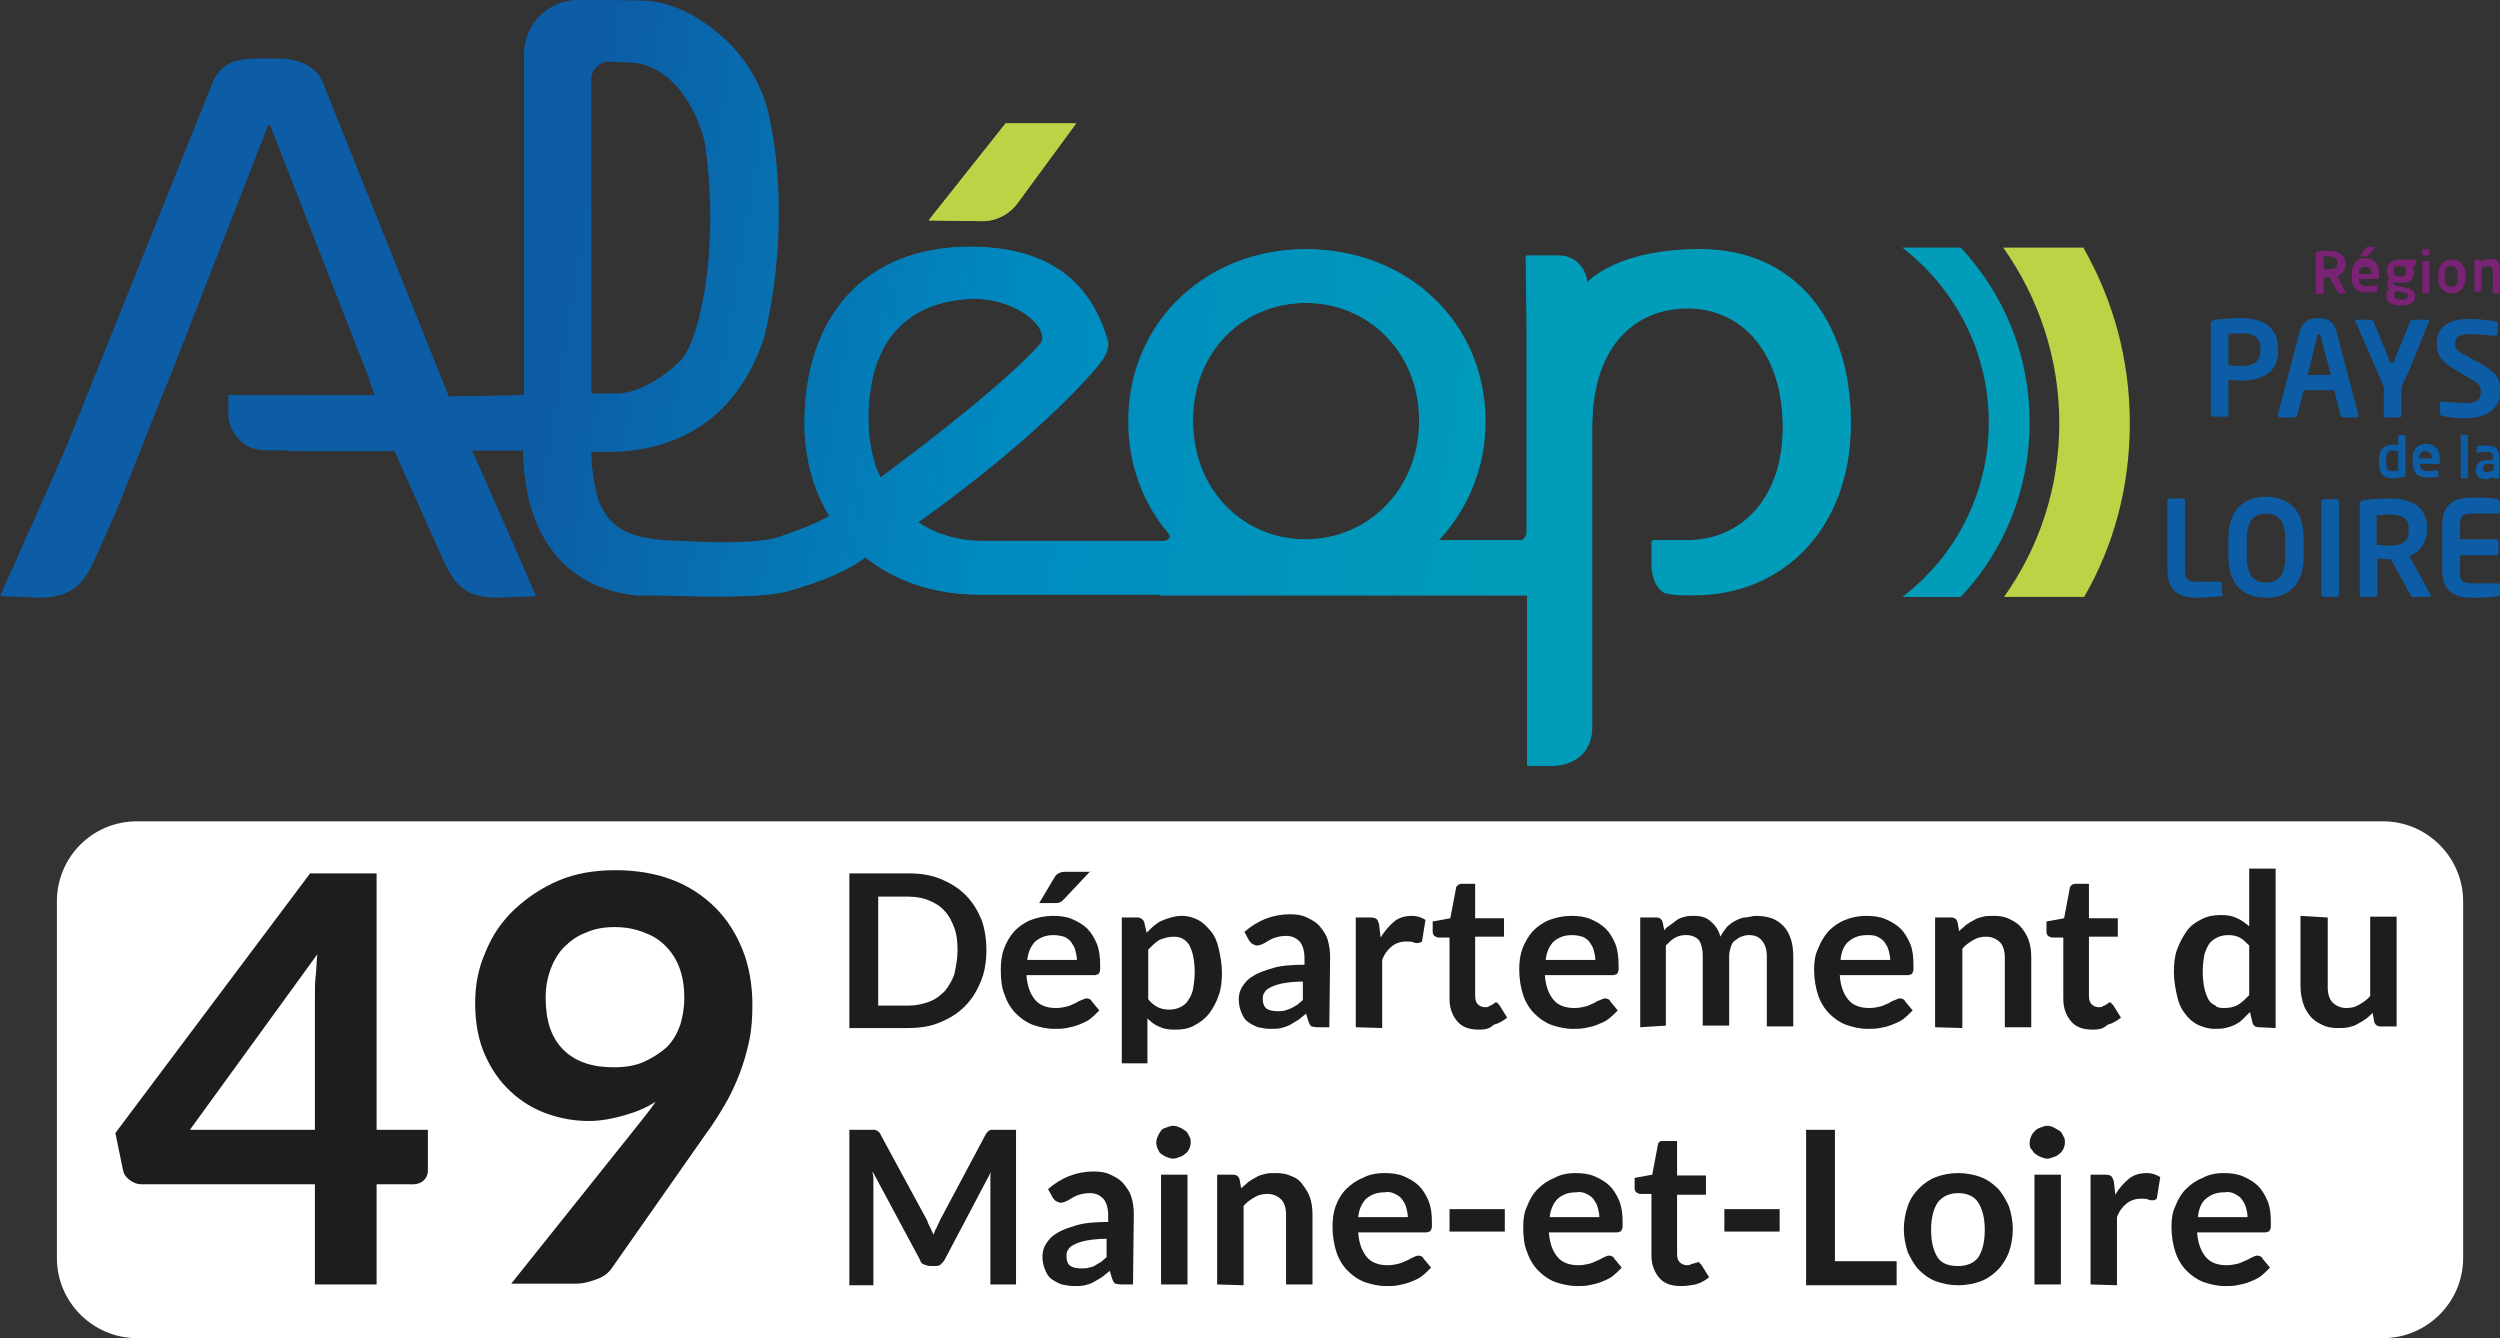 <?xml version="1.0" encoding="utf-8"?>
<!-- Generator: Adobe Illustrator 26.2.1, SVG Export Plug-In . SVG Version: 6.00 Build 0)  -->
<svg version="1.1" id="Calque_1" xmlns="http://www.w3.org/2000/svg" xmlns:xlink="http://www.w3.org/1999/xlink" x="0px" y="0px"
	 viewBox="0 0 312 167" style="enable-background:new 0 0 312 167;" xml:space="preserve">
<rect x="0" y="0" width="312" height="167" fill="#333333" stroke="none"/>
<style type="text/css">
	.st0{fill:#FFFFFF;}
	.st1{fill:#1D1D1B;}
	.st2{fill:#009CB9;}
	.st3{fill:#BDD245;}
	.st4{fill:#7A2273;}
	.st5{fill:#0C5DA6;}
	.st6{fill:url(#SVGID_1_);}
	.st7{fill:url(#SVGID_00000056389688971178529190000012313086100475605951_);}
</style>
<g id="a">
</g>
<g id="b">
	<g id="c">
		<path class="st0" d="M17.1,102.5h280.3c5.5,0,10,4.5,10,10V157c0,5.5-4.5,10-10,10H17.1c-5.5,0-10-4.5-10-10v-44.5
			C7.1,107,11.5,102.5,17.1,102.5z"/>
	</g>
	<g id="d">
		<g id="e">
			<g>
				<path class="st1" d="M123.1,118.6c0,1.4-0.2,2.7-0.7,3.9c-0.5,1.2-1.1,2.2-2,3.1c-0.9,0.9-1.9,1.5-3.1,2c-1.2,0.5-2.5,0.7-4,0.7
					H106v-19.3h7.4c1.5,0,2.8,0.2,4,0.7c1.2,0.5,2.2,1.1,3.1,2s1.5,1.9,2,3.1C122.9,115.9,123.1,117.2,123.1,118.6L123.1,118.6z
					 M119.5,118.6c0-1.1-0.1-2-0.4-2.8s-0.7-1.6-1.2-2.1c-0.5-0.6-1.2-1-1.9-1.3s-1.6-0.5-2.6-0.5h-3.8v13.6h3.8
					c0.9,0,1.8-0.2,2.6-0.5c0.8-0.3,1.4-0.8,1.9-1.3c0.5-0.6,0.9-1.3,1.2-2.1C119.3,120.6,119.5,119.7,119.5,118.6L119.5,118.6z"/>
				<path class="st1" d="M131.4,114.3c0.9,0,1.7,0.1,2.4,0.4c0.7,0.3,1.4,0.7,1.9,1.2s0.9,1.2,1.2,1.9c0.3,0.8,0.4,1.7,0.4,2.6
					c0,0.2,0,0.5,0,0.6c0,0.2-0.1,0.3-0.1,0.4c-0.1,0.1-0.1,0.2-0.2,0.2c-0.1,0-0.2,0.1-0.4,0.1h-8.5c0.1,1.4,0.5,2.4,1.1,3.1
					s1.5,1,2.6,1c0.5,0,1-0.1,1.4-0.2c0.4-0.1,0.7-0.3,1-0.4c0.3-0.2,0.5-0.3,0.8-0.4s0.4-0.2,0.6-0.2c0.1,0,0.2,0,0.4,0.1
					s0.2,0.1,0.2,0.2l1,1.2c-0.4,0.4-0.8,0.8-1.2,1.1s-0.9,0.5-1.4,0.7c-0.5,0.2-1,0.3-1.5,0.4c-0.5,0.1-1,0.1-1.5,0.1
					c-1,0-1.8-0.2-2.7-0.5c-0.8-0.3-1.5-0.8-2.1-1.4s-1.1-1.4-1.4-2.3c-0.4-0.9-0.5-2-0.5-3.2c0-0.9,0.1-1.8,0.4-2.6
					s0.7-1.5,1.3-2.2c0.6-0.6,1.3-1.1,2.1-1.4C129.5,114.5,130.4,114.3,131.4,114.3L131.4,114.3z M131.5,116.7c-1,0-1.7,0.3-2.3,0.8
					c-0.5,0.5-0.9,1.3-1,2.3h6.2c0-0.4-0.1-0.8-0.2-1.2c-0.1-0.4-0.3-0.7-0.5-1c-0.2-0.3-0.5-0.5-0.9-0.7
					C132.4,116.8,132,116.7,131.5,116.7L131.5,116.7z M136.1,108.7l-3.3,3.5c-0.2,0.2-0.3,0.3-0.5,0.4s-0.4,0.1-0.6,0.1h-2l1.9-3.2
					c0.1-0.2,0.3-0.4,0.5-0.5c0.2-0.1,0.4-0.2,0.8-0.2H136.1z"/>
				<path class="st1" d="M140,132.7v-18.2h2c0.2,0,0.4,0.1,0.5,0.2c0.2,0.1,0.2,0.2,0.3,0.4l0.3,1.3c0.6-0.6,1.2-1.2,1.9-1.5
					s1.6-0.6,2.5-0.6c0.8,0,1.4,0.2,2,0.5s1.1,0.8,1.6,1.4c0.5,0.6,0.8,1.3,1,2.2s0.4,1.9,0.4,3c0,1-0.1,2-0.4,2.8
					c-0.3,0.9-0.7,1.6-1.2,2.3c-0.5,0.6-1.1,1.1-1.9,1.5c-0.7,0.4-1.5,0.5-2.4,0.5c-0.8,0-1.4-0.1-2-0.4c-0.5-0.2-1-0.6-1.4-1v5.6
					L140,132.7L140,132.7z M146.5,116.9c-0.7,0-1.3,0.2-1.8,0.4c-0.5,0.3-0.9,0.7-1.4,1.2v6.2c0.4,0.5,0.8,0.8,1.2,1
					s0.9,0.3,1.4,0.3s1-0.1,1.4-0.3s0.8-0.5,1-0.9c0.3-0.4,0.5-0.9,0.6-1.4c0.1-0.6,0.2-1.3,0.2-2.1s-0.1-1.5-0.2-2s-0.3-1-0.5-1.4
					c-0.2-0.3-0.5-0.6-0.9-0.8C147.3,117,146.9,116.9,146.5,116.9L146.5,116.9z"/>
				<path class="st1" d="M165.9,128.2h-1.5c-0.3,0-0.6-0.1-0.7-0.1s-0.3-0.3-0.4-0.6l-0.3-1c-0.4,0.3-0.7,0.6-1,0.8
					c-0.3,0.2-0.7,0.4-1,0.6c-0.4,0.2-0.7,0.3-1.1,0.4c-0.4,0.1-0.9,0.1-1.3,0.1c-0.6,0-1.1-0.1-1.6-0.2c-0.5-0.2-0.9-0.4-1.3-0.7
					s-0.6-0.7-0.8-1.2c-0.2-0.5-0.3-1-0.3-1.6c0-0.5,0.1-1,0.4-1.5c0.3-0.5,0.7-1,1.4-1.4c0.6-0.4,1.5-0.7,2.5-1s2.4-0.4,3.9-0.4
					v-0.8c0-0.9-0.2-1.6-0.6-2.1c-0.4-0.4-0.9-0.7-1.7-0.7c-0.5,0-1,0.1-1.3,0.2c-0.4,0.1-0.7,0.3-0.9,0.4c-0.3,0.2-0.5,0.3-0.7,0.4
					c-0.2,0.1-0.5,0.2-0.7,0.2c-0.2,0-0.4-0.1-0.6-0.2c-0.2-0.1-0.3-0.3-0.4-0.4l-0.6-1.1c1.6-1.4,3.5-2.2,5.7-2.2
					c0.8,0,1.5,0.1,2.1,0.4c0.6,0.3,1.2,0.6,1.6,1.1s0.8,1,1,1.7c0.2,0.7,0.3,1.4,0.3,2.1L165.9,128.2L165.9,128.2z M159.5,126.2
					c0.3,0,0.6,0,0.9-0.1c0.3-0.1,0.6-0.2,0.8-0.3c0.2-0.1,0.5-0.3,0.7-0.4c0.2-0.2,0.5-0.4,0.7-0.6v-2.3c-1,0-1.8,0.1-2.4,0.2
					c-0.6,0.1-1.2,0.3-1.6,0.5c-0.4,0.2-0.7,0.4-0.8,0.7c-0.2,0.2-0.2,0.5-0.2,0.8c0,0.6,0.2,1,0.5,1.2S158.9,126.2,159.5,126.2
					L159.5,126.2z"/>
				<path class="st1" d="M169.2,128.2v-13.7h1.9c0.3,0,0.6,0.1,0.7,0.2c0.1,0.1,0.2,0.3,0.3,0.6l0.2,1.7c0.5-0.8,1.1-1.5,1.7-2
					s1.4-0.7,2.2-0.7c0.7,0,1.2,0.2,1.7,0.5l-0.4,2.5c0,0.2-0.1,0.3-0.2,0.3s-0.2,0.1-0.4,0.1c-0.1,0-0.3,0-0.5-0.1
					c-0.2-0.1-0.5-0.1-0.9-0.1c-0.7,0-1.3,0.2-1.8,0.6c-0.5,0.4-0.9,0.9-1.2,1.7v8.5L169.2,128.2L169.2,128.2z"/>
				<path class="st1" d="M184.6,128.5c-1.2,0-2.1-0.3-2.7-1c-0.6-0.7-1-1.6-1-2.8V117h-1.4c-0.2,0-0.3-0.1-0.5-0.2
					c-0.1-0.1-0.2-0.3-0.2-0.5V115l2.2-0.4l0.7-3.7c0-0.2,0.1-0.3,0.2-0.4c0.1-0.1,0.3-0.2,0.5-0.2h1.7v4.3h3.6v2.3h-3.6v7.4
					c0,0.4,0.1,0.8,0.3,1c0.2,0.2,0.5,0.4,0.9,0.4c0.2,0,0.4,0,0.5-0.1c0.1-0.1,0.3-0.1,0.4-0.2s0.2-0.1,0.3-0.2
					c0.1-0.1,0.2-0.1,0.2-0.1c0.1,0,0.2,0,0.2,0.1c0.1,0.1,0.1,0.1,0.2,0.2l1,1.6c-0.5,0.4-1,0.7-1.7,0.9
					C185.9,128.4,185.3,128.5,184.6,128.5L184.6,128.5z"/>
				<path class="st1" d="M196.1,114.3c0.9,0,1.7,0.1,2.4,0.4c0.7,0.3,1.4,0.7,1.9,1.2s0.9,1.2,1.2,1.9c0.3,0.8,0.4,1.7,0.4,2.6
					c0,0.2,0,0.5,0,0.6c0,0.2-0.1,0.3-0.1,0.4c-0.1,0.1-0.1,0.2-0.2,0.2c-0.1,0-0.2,0.1-0.4,0.1h-8.5c0.1,1.4,0.5,2.4,1.1,3.1
					s1.5,1,2.6,1c0.5,0,1-0.1,1.4-0.2c0.4-0.1,0.7-0.3,1-0.4c0.3-0.2,0.5-0.3,0.8-0.4s0.4-0.2,0.6-0.2c0.1,0,0.2,0,0.4,0.1
					s0.2,0.1,0.2,0.2l1,1.2c-0.4,0.4-0.8,0.8-1.2,1.1s-0.9,0.5-1.4,0.7c-0.5,0.2-1,0.3-1.5,0.4c-0.5,0.1-1,0.1-1.5,0.1
					c-1,0-1.8-0.2-2.7-0.5c-0.8-0.3-1.5-0.8-2.1-1.4c-0.6-0.6-1.1-1.4-1.4-2.3s-0.5-2-0.5-3.2c0-0.9,0.1-1.8,0.4-2.6
					c0.3-0.8,0.7-1.5,1.3-2.2c0.6-0.6,1.3-1.1,2.1-1.4C194.2,114.5,195.1,114.3,196.1,114.3L196.1,114.3z M196.2,116.7
					c-1,0-1.7,0.3-2.3,0.8c-0.5,0.5-0.9,1.3-1,2.3h6.2c0-0.4-0.1-0.8-0.2-1.2c-0.1-0.4-0.3-0.7-0.5-1c-0.2-0.3-0.5-0.5-0.9-0.7
					C197.1,116.8,196.7,116.7,196.2,116.7L196.2,116.7z"/>
				<path class="st1" d="M204.7,128.2v-13.7h2c0.4,0,0.7,0.2,0.8,0.6l0.2,1c0.2-0.3,0.5-0.5,0.8-0.7c0.3-0.2,0.5-0.4,0.8-0.6
					c0.3-0.2,0.6-0.3,1-0.4s0.7-0.1,1.1-0.1c0.9,0,1.6,0.2,2.1,0.7c0.6,0.5,1,1.1,1.2,1.9c0.2-0.4,0.5-0.8,0.8-1.2
					c0.3-0.3,0.7-0.6,1.1-0.8c0.4-0.2,0.8-0.4,1.2-0.4s0.9-0.2,1.3-0.2c0.8,0,1.4,0.1,2,0.3c0.6,0.2,1.1,0.6,1.5,1
					c0.4,0.4,0.7,1,0.9,1.6s0.3,1.4,0.3,2.2v8.7h-3.3v-8.7c0-0.9-0.2-1.5-0.6-2s-0.9-0.7-1.7-0.7c-0.3,0-0.6,0.1-0.9,0.2
					s-0.5,0.3-0.8,0.5s-0.4,0.5-0.5,0.8s-0.2,0.7-0.2,1.1v8.7h-3.3v-8.7c0-0.9-0.2-1.6-0.5-2c-0.4-0.4-0.9-0.6-1.6-0.6
					c-0.5,0-0.9,0.1-1.3,0.3c-0.4,0.2-0.8,0.6-1.2,1v10L204.7,128.2L204.7,128.2z"/>
				<path class="st1" d="M232.9,114.3c0.9,0,1.7,0.1,2.4,0.4c0.7,0.3,1.4,0.7,1.9,1.2s0.9,1.2,1.2,1.9s0.4,1.7,0.4,2.6
					c0,0.2,0,0.5,0,0.6c0,0.2-0.1,0.3-0.1,0.4c-0.1,0.1-0.1,0.2-0.2,0.2c-0.1,0-0.2,0.1-0.4,0.1h-8.5c0.1,1.4,0.5,2.4,1.1,3.1
					s1.5,1,2.6,1c0.5,0,1-0.1,1.4-0.2c0.4-0.1,0.7-0.3,1-0.4c0.3-0.2,0.5-0.3,0.8-0.4s0.4-0.2,0.6-0.2c0.1,0,0.2,0,0.4,0.1
					s0.2,0.1,0.2,0.2l1,1.2c-0.4,0.4-0.8,0.8-1.2,1.1s-0.9,0.5-1.4,0.7c-0.5,0.2-1,0.3-1.5,0.4c-0.5,0.1-1,0.1-1.5,0.1
					c-1,0-1.8-0.2-2.7-0.5c-0.8-0.3-1.5-0.8-2.1-1.4c-0.6-0.6-1.1-1.4-1.4-2.3s-0.5-2-0.5-3.2c0-0.9,0.1-1.8,0.5-2.6
					c0.3-0.8,0.7-1.5,1.3-2.2c0.6-0.6,1.3-1.1,2.1-1.4C231,114.5,231.9,114.3,232.9,114.3L232.9,114.3z M233,116.7
					c-1,0-1.7,0.3-2.3,0.8s-0.9,1.3-1,2.3h6.2c0-0.4-0.1-0.8-0.2-1.2c-0.1-0.4-0.3-0.7-0.5-1s-0.5-0.5-0.9-0.7
					S233.5,116.7,233,116.7L233,116.7z"/>
				<path class="st1" d="M241.5,128.2v-13.7h2c0.4,0,0.7,0.2,0.8,0.6l0.2,1.1c0.3-0.3,0.6-0.5,0.9-0.8c0.3-0.2,0.6-0.4,1-0.6
					c0.3-0.2,0.7-0.3,1.1-0.4s0.8-0.1,1.3-0.1c0.8,0,1.4,0.1,2,0.4s1.1,0.6,1.5,1.1s0.7,1,0.9,1.6c0.2,0.6,0.3,1.3,0.3,2.1v8.7h-3.3
					v-8.7c0-0.8-0.2-1.5-0.6-1.9s-1-0.7-1.7-0.7c-0.6,0-1.1,0.1-1.6,0.4s-1,0.6-1.4,1.1v9.9L241.5,128.2L241.5,128.2z"/>
				<path class="st1" d="M261.2,128.5c-1.2,0-2.1-0.3-2.7-1c-0.6-0.7-1-1.6-1-2.8V117h-1.4c-0.2,0-0.3-0.1-0.5-0.2
					c-0.1-0.1-0.2-0.3-0.2-0.5V115l2.2-0.4l0.7-3.7c0-0.2,0.1-0.3,0.2-0.4c0.1-0.1,0.3-0.2,0.5-0.2h1.7v4.3h3.6v2.3h-3.6v7.4
					c0,0.4,0.1,0.8,0.3,1s0.5,0.4,0.9,0.4c0.2,0,0.4,0,0.5-0.1c0.1-0.1,0.3-0.1,0.4-0.2c0.1-0.1,0.2-0.1,0.3-0.2s0.2-0.1,0.2-0.1
					c0.1,0,0.2,0,0.2,0.1s0.1,0.1,0.2,0.2l1,1.6c-0.5,0.4-1,0.7-1.7,0.9C262.5,128.4,261.9,128.5,261.2,128.5L261.2,128.5z"/>
				<path class="st1" d="M281.9,128.2c-0.4,0-0.7-0.2-0.8-0.6l-0.3-1.3c-0.3,0.3-0.6,0.6-0.9,0.9c-0.3,0.3-0.6,0.5-1,0.7
					s-0.8,0.3-1.2,0.4s-0.9,0.1-1.3,0.1c-0.8,0-1.4-0.2-2.1-0.5c-0.6-0.3-1.2-0.8-1.6-1.4c-0.5-0.6-0.8-1.3-1-2.2s-0.4-1.9-0.4-3
					c0-1,0.1-2,0.4-2.8s0.7-1.6,1.2-2.3s1.1-1.1,1.9-1.5s1.5-0.5,2.4-0.5c0.8,0,1.4,0.1,2,0.4c0.5,0.2,1,0.6,1.5,1v-7.2h3.3v19.9
					L281.9,128.2L281.9,128.2z M277.5,125.8c0.7,0,1.3-0.1,1.8-0.4s0.9-0.7,1.4-1.2V118c-0.4-0.4-0.8-0.8-1.2-1s-0.9-0.3-1.4-0.3
					s-1,0.1-1.4,0.3c-0.4,0.2-0.8,0.5-1,0.8s-0.5,0.9-0.6,1.4s-0.2,1.3-0.2,2.1s0.1,1.5,0.2,2s0.3,1,0.5,1.4s0.5,0.6,0.9,0.8
					C276.6,125.7,277,125.8,277.5,125.8L277.5,125.8z"/>
				<path class="st1" d="M290.5,114.5v8.7c0,0.8,0.2,1.5,0.6,1.9s1,0.7,1.7,0.7c0.6,0,1.1-0.1,1.6-0.4s1-0.6,1.4-1.1v-9.9h3.3v13.7
					h-2c-0.4,0-0.7-0.2-0.8-0.6l-0.2-1.1c-0.3,0.3-0.6,0.6-0.9,0.8c-0.3,0.2-0.6,0.4-1,0.6c-0.3,0.2-0.7,0.3-1.1,0.4
					c-0.4,0.1-0.8,0.1-1.3,0.1c-0.8,0-1.4-0.1-2-0.4s-1.1-0.6-1.5-1.1c-0.4-0.5-0.7-1-0.9-1.7s-0.3-1.3-0.3-2.1v-8.7L290.5,114.5
					L290.5,114.5z"/>
				<path class="st1" d="M116.1,153.2c0.1,0.3,0.3,0.6,0.4,0.9c0.1-0.3,0.2-0.6,0.4-0.9c0.1-0.3,0.3-0.6,0.4-0.9l5.7-10.7
					c0.1-0.1,0.1-0.2,0.2-0.3c0.1-0.1,0.2-0.1,0.2-0.2c0.1,0,0.2-0.1,0.3-0.1s0.2,0,0.4,0h2.7v19.3h-3.2v-12.5c0-0.2,0-0.5,0-0.8
					c0-0.3,0-0.6,0.1-0.8l-5.8,11c-0.1,0.2-0.3,0.4-0.5,0.6s-0.5,0.2-0.8,0.2h-0.5c-0.3,0-0.5-0.1-0.8-0.2s-0.4-0.3-0.5-0.6l-5.9-11
					c0,0.3,0.1,0.6,0.1,0.9c0,0.3,0,0.5,0,0.8v12.5H106V141h2.7c0.2,0,0.3,0,0.4,0s0.2,0,0.3,0.1c0.1,0,0.2,0.1,0.3,0.2
					s0.2,0.2,0.2,0.3l5.8,10.7C115.8,152.6,115.9,152.9,116.1,153.2L116.1,153.2z"/>
				<path class="st1" d="M141.4,160.3h-1.5c-0.3,0-0.6-0.1-0.7-0.1s-0.3-0.3-0.4-0.6l-0.3-1c-0.4,0.3-0.7,0.6-1,0.8
					c-0.3,0.2-0.7,0.4-1,0.6c-0.4,0.2-0.7,0.3-1.1,0.4s-0.9,0.1-1.3,0.1c-0.6,0-1.1-0.1-1.6-0.2c-0.5-0.2-0.9-0.4-1.3-0.7
					s-0.6-0.7-0.8-1.2c-0.2-0.5-0.3-1-0.3-1.6c0-0.5,0.1-1,0.4-1.5c0.3-0.5,0.7-1,1.4-1.4c0.6-0.4,1.5-0.7,2.5-1s2.4-0.4,3.9-0.4
					v-0.8c0-0.9-0.2-1.6-0.6-2.1c-0.4-0.4-0.9-0.7-1.7-0.7c-0.5,0-1,0.1-1.3,0.2c-0.4,0.1-0.7,0.3-0.9,0.4c-0.3,0.2-0.5,0.3-0.7,0.4
					s-0.5,0.2-0.7,0.2c-0.2,0-0.4-0.1-0.6-0.2c-0.2-0.1-0.3-0.3-0.4-0.4l-0.6-1.1c1.6-1.4,3.5-2.2,5.7-2.2c0.8,0,1.5,0.1,2.1,0.4
					c0.6,0.3,1.2,0.6,1.6,1.1s0.8,1,1,1.7c0.2,0.6,0.3,1.4,0.3,2.1L141.4,160.3L141.4,160.3z M135,158.3c0.3,0,0.6,0,0.9-0.1
					c0.3-0.1,0.6-0.1,0.8-0.3c0.2-0.1,0.5-0.3,0.7-0.4c0.2-0.2,0.5-0.4,0.7-0.6v-2.3c-1,0-1.8,0.1-2.4,0.2c-0.6,0.1-1.2,0.3-1.6,0.5
					c-0.4,0.2-0.7,0.4-0.8,0.7c-0.2,0.2-0.2,0.5-0.2,0.8c0,0.6,0.2,1,0.5,1.2S134.4,158.3,135,158.3L135,158.3z"/>
				<path class="st1" d="M148.6,142.6c0,0.3-0.1,0.6-0.2,0.8c-0.1,0.2-0.3,0.5-0.5,0.6c-0.2,0.2-0.4,0.3-0.7,0.4s-0.5,0.2-0.8,0.2
					c-0.3,0-0.5-0.1-0.8-0.2c-0.3-0.1-0.5-0.3-0.7-0.4s-0.3-0.4-0.4-0.6c-0.1-0.2-0.2-0.5-0.2-0.8s0.1-0.6,0.2-0.8
					c0.1-0.3,0.3-0.5,0.4-0.7s0.4-0.3,0.7-0.4s0.5-0.2,0.8-0.2c0.3,0,0.6,0.1,0.8,0.2c0.3,0.1,0.5,0.3,0.7,0.4s0.4,0.4,0.5,0.7
					C148.6,142,148.6,142.3,148.6,142.6z M148.2,146.6v13.7h-3.3v-13.7H148.2z"/>
				<path class="st1" d="M151.9,160.3v-13.7h2c0.4,0,0.7,0.2,0.8,0.6l0.2,1.1c0.3-0.3,0.6-0.5,0.9-0.8c0.3-0.2,0.6-0.4,1-0.6
					c0.3-0.2,0.7-0.3,1.1-0.4c0.4-0.1,0.8-0.1,1.3-0.1c0.8,0,1.4,0.1,2,0.4c0.6,0.2,1.1,0.6,1.4,1.1c0.4,0.5,0.7,1,0.9,1.6
					c0.2,0.6,0.3,1.3,0.3,2.1v8.7h-3.3v-8.7c0-0.8-0.2-1.5-0.6-1.9c-0.4-0.4-1-0.7-1.7-0.7c-0.6,0-1.1,0.1-1.6,0.4s-1,0.6-1.4,1.1
					v9.9L151.9,160.3L151.9,160.3z"/>
				<path class="st1" d="M172.8,146.4c0.9,0,1.7,0.1,2.4,0.4c0.7,0.3,1.4,0.7,1.9,1.2c0.5,0.5,0.9,1.2,1.2,1.9
					c0.3,0.8,0.4,1.6,0.4,2.6c0,0.2,0,0.5,0,0.6c0,0.2-0.1,0.3-0.1,0.4c-0.1,0.1-0.1,0.2-0.2,0.2c-0.1,0-0.2,0.1-0.4,0.1h-8.5
					c0.1,1.4,0.5,2.4,1.1,3.1s1.5,1,2.6,1c0.5,0,1-0.1,1.4-0.2c0.4-0.1,0.7-0.3,1-0.4c0.3-0.1,0.5-0.3,0.8-0.4
					c0.2-0.1,0.4-0.2,0.6-0.2c0.1,0,0.2,0,0.4,0.1s0.2,0.1,0.2,0.2l1,1.2c-0.4,0.4-0.8,0.8-1.2,1.1s-0.9,0.5-1.4,0.7
					c-0.5,0.2-1,0.3-1.5,0.4c-0.5,0.1-1,0.1-1.5,0.1c-1,0-1.8-0.2-2.7-0.5c-0.8-0.3-1.5-0.8-2.1-1.4c-0.6-0.6-1.1-1.4-1.4-2.3
					s-0.5-2-0.5-3.2c0-0.9,0.1-1.8,0.4-2.6c0.3-0.8,0.7-1.5,1.3-2.1c0.6-0.6,1.3-1.1,2.1-1.4C170.8,146.6,171.7,146.4,172.8,146.4
					L172.8,146.4z M172.8,148.8c-1,0-1.7,0.3-2.3,0.8c-0.5,0.5-0.9,1.3-1,2.3h6.2c0-0.4-0.1-0.8-0.2-1.2c-0.1-0.4-0.3-0.7-0.5-1
					c-0.2-0.3-0.5-0.5-0.9-0.7C173.7,148.8,173.3,148.7,172.8,148.8L172.8,148.8z"/>
				<path class="st1" d="M180.9,150.9h6.9v2.8h-6.9V150.9z"/>
				<path class="st1" d="M196.6,146.4c0.9,0,1.7,0.1,2.4,0.4c0.7,0.3,1.4,0.7,1.9,1.2c0.5,0.5,0.9,1.2,1.2,1.9
					c0.3,0.8,0.4,1.6,0.4,2.6c0,0.2,0,0.5,0,0.6c0,0.2-0.1,0.3-0.1,0.4c-0.1,0.1-0.1,0.2-0.2,0.2c-0.1,0-0.2,0.1-0.4,0.1h-8.5
					c0.1,1.4,0.5,2.4,1.1,3.1s1.5,1,2.6,1c0.5,0,1-0.1,1.4-0.2c0.4-0.1,0.7-0.3,1-0.4c0.3-0.1,0.5-0.3,0.8-0.4
					c0.2-0.1,0.4-0.2,0.6-0.2c0.1,0,0.2,0,0.4,0.1s0.2,0.1,0.2,0.2l1,1.2c-0.4,0.4-0.8,0.8-1.2,1.1s-0.9,0.5-1.4,0.7
					c-0.5,0.2-1,0.3-1.5,0.4c-0.5,0.1-1,0.1-1.5,0.1c-0.9,0-1.8-0.2-2.7-0.5c-0.8-0.3-1.5-0.8-2.1-1.4c-0.6-0.6-1.1-1.4-1.4-2.3
					c-0.4-0.9-0.5-2-0.5-3.2c0-0.9,0.1-1.8,0.5-2.6c0.3-0.8,0.7-1.5,1.3-2.1c0.6-0.6,1.3-1.1,2.1-1.4
					C194.7,146.6,195.6,146.4,196.6,146.4L196.6,146.4z M196.7,148.8c-1,0-1.7,0.3-2.3,0.8c-0.5,0.5-0.9,1.3-1,2.3h6.2
					c0-0.4-0.1-0.8-0.2-1.2c-0.1-0.4-0.3-0.7-0.5-1c-0.2-0.3-0.5-0.5-0.9-0.7C197.6,148.8,197.2,148.7,196.7,148.8L196.7,148.8z"/>
				<path class="st1" d="M209.8,160.5c-1.2,0-2.1-0.3-2.7-1c-0.6-0.7-1-1.6-1-2.8v-7.7h-1.4c-0.2,0-0.3-0.1-0.5-0.2
					c-0.1-0.1-0.2-0.3-0.2-0.5v-1.3l2.2-0.4l0.7-3.7c0-0.2,0.1-0.3,0.2-0.4c0.1-0.1,0.3-0.1,0.5-0.1h1.7v4.3h3.6v2.4h-3.6v7.4
					c0,0.4,0.1,0.8,0.3,1s0.5,0.4,0.9,0.4c0.2,0,0.4,0,0.5-0.1c0.1-0.1,0.3-0.1,0.4-0.1c0.1-0.1,0.2-0.1,0.3-0.1s0.2-0.1,0.2-0.1
					c0.1,0,0.2,0,0.2,0.1s0.1,0.1,0.2,0.2l1,1.6c-0.5,0.4-1,0.7-1.7,0.9C211.1,160.4,210.4,160.5,209.8,160.5L209.8,160.5z"/>
				<path class="st1" d="M215.2,150.9h6.9v2.8h-6.9V150.9z"/>
				<path class="st1" d="M229,157.4h7.7v3h-11.3V141h3.6L229,157.4L229,157.4z"/>
				<path class="st1" d="M244.4,146.4c1,0,2,0.2,2.8,0.5c0.8,0.3,1.5,0.8,2.1,1.4c0.6,0.6,1,1.4,1.4,2.2c0.3,0.9,0.5,1.9,0.5,2.9
					s-0.2,2.1-0.5,2.9s-0.8,1.6-1.4,2.2c-0.6,0.6-1.3,1.1-2.1,1.4c-0.8,0.3-1.8,0.5-2.8,0.5s-2-0.2-2.8-0.5s-1.5-0.8-2.1-1.4
					c-0.6-0.6-1-1.4-1.4-2.2c-0.3-0.9-0.5-1.9-0.5-2.9s0.2-2.1,0.5-2.9c0.3-0.9,0.8-1.6,1.4-2.2c0.6-0.6,1.3-1.1,2.1-1.4
					C242.4,146.6,243.3,146.4,244.4,146.4z M244.4,158c1.1,0,2-0.4,2.5-1.1c0.5-0.8,0.8-1.9,0.8-3.4s-0.3-2.6-0.8-3.4
					c-0.5-0.8-1.4-1.2-2.5-1.2s-2,0.4-2.6,1.2c-0.5,0.8-0.8,1.9-0.8,3.4s0.3,2.6,0.8,3.4S243.2,158,244.4,158z"/>
				<path class="st1" d="M257.7,142.6c0,0.3-0.1,0.6-0.2,0.8c-0.1,0.2-0.3,0.5-0.5,0.6c-0.2,0.2-0.4,0.3-0.7,0.4s-0.5,0.2-0.8,0.2
					s-0.5-0.1-0.8-0.2s-0.5-0.3-0.7-0.4s-0.3-0.4-0.5-0.6s-0.2-0.5-0.2-0.8s0.1-0.6,0.2-0.8c0.1-0.3,0.3-0.5,0.5-0.7
					s0.4-0.3,0.7-0.4s0.5-0.2,0.8-0.2s0.6,0.1,0.8,0.2s0.5,0.3,0.7,0.4s0.4,0.4,0.5,0.7C257.7,142,257.7,142.3,257.7,142.6z
					 M257.2,146.6v13.7h-3.3v-13.7H257.2z"/>
				<path class="st1" d="M260.9,160.3v-13.7h1.9c0.3,0,0.6,0.1,0.7,0.2c0.1,0.1,0.2,0.3,0.3,0.6l0.2,1.7c0.5-0.9,1.1-1.5,1.7-2
					s1.4-0.7,2.2-0.7c0.7,0,1.2,0.2,1.7,0.5l-0.4,2.5c0,0.2-0.1,0.3-0.2,0.3c-0.1,0.1-0.2,0.1-0.4,0.1c-0.1,0-0.3,0-0.5-0.1
					c-0.2-0.1-0.5-0.1-0.9-0.1c-0.7,0-1.3,0.2-1.8,0.6c-0.5,0.4-0.9,0.9-1.2,1.7v8.5L260.9,160.3L260.9,160.3z"/>
				<path class="st1" d="M277.5,146.4c0.9,0,1.7,0.1,2.4,0.4c0.7,0.3,1.4,0.7,1.9,1.2c0.5,0.5,0.9,1.2,1.2,1.9s0.4,1.6,0.4,2.6
					c0,0.2,0,0.5,0,0.6c0,0.2-0.1,0.3-0.1,0.4c-0.1,0.1-0.1,0.2-0.2,0.2c-0.1,0-0.2,0.1-0.4,0.1h-8.5c0.1,1.4,0.5,2.4,1.1,3.1
					s1.5,1,2.6,1c0.5,0,1-0.1,1.4-0.2c0.4-0.1,0.7-0.3,1-0.4c0.3-0.1,0.5-0.3,0.8-0.4c0.2-0.1,0.4-0.2,0.6-0.2c0.1,0,0.2,0,0.4,0.1
					s0.2,0.1,0.2,0.2l1,1.2c-0.4,0.4-0.8,0.8-1.2,1.1s-0.9,0.5-1.4,0.7s-1,0.3-1.5,0.4c-0.5,0.1-1,0.1-1.5,0.1c-1,0-1.8-0.2-2.7-0.5
					c-0.8-0.3-1.5-0.8-2.1-1.4c-0.6-0.6-1.1-1.4-1.4-2.3s-0.5-2-0.5-3.2c0-0.9,0.1-1.8,0.5-2.6c0.3-0.8,0.7-1.5,1.3-2.1
					c0.6-0.6,1.3-1.1,2.1-1.4C275.6,146.6,276.5,146.4,277.5,146.4L277.5,146.4z M277.6,148.8c-1,0-1.7,0.3-2.3,0.8s-0.9,1.3-1,2.3
					h6.2c0-0.4-0.1-0.8-0.2-1.2c-0.1-0.4-0.3-0.7-0.5-1s-0.5-0.5-0.9-0.7S278.1,148.7,277.6,148.8L277.6,148.8z"/>
			</g>
			<g>
				<path class="st1" d="M47,141h6.4v5.1c0,0.5-0.2,0.9-0.5,1.2s-0.8,0.5-1.3,0.5H47v12.5h-7.7v-12.5H17.7c-0.6,0-1.1-0.2-1.6-0.6
					c-0.5-0.4-0.7-0.8-0.8-1.4l-0.9-4.4L38.7,109H47L47,141L47,141z M39.3,124.2c0-0.8,0-1.6,0.1-2.4c0.1-0.9,0.1-1.8,0.2-2.7
					L23.7,141h15.6V124.2L39.3,124.2z"/>
				<path class="st1" d="M73.5,139.9c-1.8,0-3.5-0.3-5.2-0.9s-3.2-1.5-4.6-2.8s-2.4-2.8-3.2-4.6c-0.8-1.8-1.2-4-1.2-6.4
					c0-2.3,0.4-4.4,1.3-6.4c0.8-2,2-3.8,3.6-5.3s3.4-2.7,5.5-3.6s4.5-1.3,7.1-1.3s5,0.4,7.1,1.2c2.1,0.8,3.9,2,5.4,3.5
					c1.5,1.5,2.6,3.3,3.4,5.3s1.2,4.4,1.2,6.8c0,1.6-0.1,3.1-0.4,4.5s-0.7,2.8-1.2,4.1s-1.1,2.6-1.8,3.8s-1.5,2.5-2.4,3.7
					l-11.7,16.7c-0.4,0.6-1,1.1-1.8,1.4s-1.7,0.6-2.7,0.6h-8.1l15.9-19.9c0.4-0.5,0.8-1,1.1-1.4s0.7-0.9,1-1.4
					c-1.2,0.8-2.5,1.3-3.9,1.7S75,139.9,73.5,139.9L73.5,139.9z M85.4,124.5c0-1.4-0.2-2.6-0.6-3.7s-1-2-1.8-2.8
					c-0.8-0.8-1.7-1.3-2.8-1.7c-1.1-0.4-2.2-0.6-3.5-0.6s-2.5,0.2-3.6,0.7c-1.1,0.4-2,1.1-2.7,1.8s-1.3,1.7-1.7,2.8
					c-0.4,1.1-0.6,2.2-0.6,3.5c0,2.9,0.7,5,2.2,6.5s3.6,2.2,6.3,2.2c1.4,0,2.7-0.2,3.8-0.7s2-1.1,2.8-1.8c0.8-0.8,1.3-1.7,1.7-2.8
					C85.2,126.9,85.4,125.8,85.4,124.5L85.4,124.5z"/>
			</g>
		</g>
	</g>
	<g id="f">
		<g id="g">
			<g>
				<g>
					<g>
						<path class="st2" d="M253.3,52.7c0-8.4-3.2-16-8.6-21.8h-7.3c6.5,5,10.8,12.9,10.8,21.8s-4.2,16.8-10.8,21.8h7.3
							C250.1,68.8,253.3,61.1,253.3,52.7z"/>
						<path class="st3" d="M257,52.8c0-8.1-2.6-15.7-7-21.9h10c3.7,6.5,5.8,13.9,5.8,21.9s-2,15.3-5.7,21.7h-10
							C254.5,68.3,257,60.9,257,52.8L257,52.8z"/>
						<g>
							<path class="st4" d="M292.8,36.6h-0.9c-0.1,0-0.1-0.1-0.1-0.1l-1.1-1.9H290v2c0,0.1-0.1,0.1-0.1,0.1h-0.8
								c-0.1,0-0.1-0.1-0.1-0.1v-5c0-0.1,0.1-0.2,0.2-0.2c0.4-0.1,0.9-0.1,1.4-0.1c1.1,0,2.1,0.4,2.1,1.6v0.1c0,0.8-0.4,1.2-1,1.5
								l1.1,2.1v0.1C292.9,36.5,292.9,36.6,292.8,36.6L292.8,36.6z M291.7,32.8c0-0.6-0.4-0.8-1.1-0.8H290v1.6h0.6
								C291.4,33.6,291.7,33.5,291.7,32.8L291.7,32.8z"/>
							<path class="st4" d="M296.8,34.8h-2.4c0,0.4,0.2,0.9,0.9,0.9c0.5,0,1.1-0.1,1.3-0.1l0,0c0.1,0,0.1,0.1,0.1,0.1v0.5
								c0,0.1,0,0.2-0.1,0.2c-0.5,0.1-0.8,0.1-1.4,0.1c-0.8,0-1.7-0.4-1.7-1.8v-0.6c0-1.1,0.6-1.9,1.7-1.9s1.7,0.8,1.7,1.9v0.4
								C297,34.8,296.9,34.8,296.8,34.8L296.8,34.8z M296,34.2c0-0.6-0.3-0.9-0.8-0.9s-0.8,0.3-0.8,0.9H296L296,34.2z M296.4,31
								l-0.9,0.9c-0.1,0.1-0.1,0.1-0.2,0.1h-0.6c0,0-0.1,0-0.1-0.1v-0.1l0.7-0.9c0.1-0.1,0.1-0.1,0.2-0.1h0.8
								C296.4,30.9,296.4,31,296.4,31C296.4,31,296.4,31,296.4,31z"/>
							<path class="st4" d="M301.3,33.2l-0.2,0.1c0.1,0.2,0.2,0.3,0.2,0.6v0.1c0,0.9-0.6,1.3-1.7,1.3c-0.4,0-0.6-0.1-0.8-0.1
								c-0.1,0.1-0.1,0.1-0.1,0.2c0,0.1,0.1,0.2,0.2,0.2l0.9,0.2c1,0.2,1.6,0.4,1.6,1.2V37c0,0.8-0.6,1.1-1.8,1.1s-1.8-0.4-1.8-1.2
								v-0.1c0-0.3,0.1-0.6,0.4-0.8c-0.2-0.1-0.3-0.4-0.3-0.7l0,0c0-0.2,0.1-0.4,0.3-0.6c-0.2-0.2-0.3-0.5-0.3-0.9v-0.1
								c0-0.8,0.5-1.3,1.7-1.3h1.7c0.1,0,0.2,0.1,0.2,0.2V33C301.5,33.1,301.4,33.1,301.3,33.2L301.3,33.2z M300.5,36.8
								c0-0.2-0.1-0.2-0.9-0.4l-0.6-0.1c-0.1,0.1-0.2,0.2-0.2,0.5v0.1c0,0.3,0.2,0.5,0.9,0.5S300.5,37.1,300.5,36.8
								C300.5,36.8,300.5,36.8,300.5,36.8z M300.3,33.8c0-0.4-0.1-0.6-0.8-0.6s-0.8,0.2-0.8,0.6v0.1c0,0.2,0.1,0.6,0.8,0.6
								C300.2,34.5,300.3,34.2,300.3,33.8C300.3,33.8,300.3,33.8,300.3,33.8z"/>
							<path class="st4" d="M303.1,31.9h-0.7c-0.1,0-0.1-0.1-0.1-0.1v-0.6c0-0.1,0.1-0.1,0.1-0.1h0.7c0.1,0,0.1,0.1,0.1,0.1v0.6
								C303.3,31.8,303.2,31.9,303.1,31.9z M303.1,36.6h-0.7c-0.1,0-0.1-0.1-0.1-0.1v-3.8c0-0.1,0.1-0.1,0.1-0.1h0.7
								c0.1,0,0.1,0.1,0.1,0.1v3.8C303.2,36.5,303.2,36.6,303.1,36.6z"/>
							<path class="st4" d="M306,36.6c-1.1,0-1.7-0.8-1.7-1.8v-0.6c0-1.1,0.6-1.8,1.7-1.8s1.7,0.8,1.7,1.8v0.6
								C307.7,35.8,307.1,36.6,306,36.6z M306.7,34.2c0-0.6-0.2-1-0.8-1s-0.8,0.4-0.8,1v0.6c0,0.6,0.2,1,0.8,1s0.8-0.4,0.8-1V34.2z"
								/>
							<path class="st4" d="M311.9,36.6h-0.7c-0.1,0-0.1-0.1-0.1-0.1V34c0-0.6-0.1-0.8-0.6-0.8c-0.2,0-0.5,0.1-0.8,0.2v2.9
								c0,0.1-0.1,0.1-0.1,0.1h-0.7c-0.1,0-0.1-0.1-0.1-0.1v-3.8c0-0.1,0.1-0.1,0.1-0.1h0.6c0.1,0,0.1,0.1,0.1,0.1v0.2
								c0.4-0.2,0.7-0.4,1.2-0.4c1.1,0,1.2,0.7,1.2,1.6v2.4C312,36.5,312,36.6,311.9,36.6L311.9,36.6z"/>
						</g>
						<g>
							<path class="st5" d="M279.6,47.5c-0.4,0-1.1-0.1-1.5-0.1v4.3c0,0.2-0.1,0.3-0.3,0.3h-1.6c-0.2,0-0.3-0.1-0.3-0.3V40.4
								c0-0.3,0.2-0.4,0.5-0.5c0.9-0.1,2-0.2,3.2-0.2c2.5,0,4.7,0.9,4.7,3.8v0.1C284.4,46.6,282.2,47.5,279.6,47.5L279.6,47.5z
								 M282.1,43.5c0-1.4-0.8-1.9-2.5-1.9c-0.4,0-1.2,0-1.5,0.1v3.9c0.2,0,1.2,0.1,1.5,0.1c1.8,0,2.5-0.7,2.5-2
								C282.1,43.7,282.1,43.5,282.1,43.5z"/>
							<path class="st5" d="M294.1,52.1h-1.7c-0.1,0-0.3-0.1-0.3-0.3l-0.8-3.1h-3.8l-0.8,3.1c-0.1,0.1-0.2,0.3-0.3,0.3h-1.8
								c-0.2,0-0.3-0.1-0.3-0.3v-0.1l2.7-10.3c0.4-1.5,1.5-1.7,2.3-1.7c0.7,0,1.9,0.1,2.3,1.7l2.7,10.3v0.1
								C294.4,52,294.2,52.1,294.1,52.1L294.1,52.1z M289.6,41.9c-0.1-0.2-0.1-0.2-0.2-0.2c-0.2,0-0.2,0.1-0.2,0.2l-1.2,4.9h2.9
								L289.6,41.9L289.6,41.9z"/>
							<path class="st5" d="M307.7,52.2c-1.2,0-2.1-0.1-2.9-0.3c-0.2-0.1-0.3-0.1-0.3-0.3v-1.2c0-0.2,0.1-0.3,0.3-0.3l0,0
								c0.7,0.1,2.3,0.2,2.9,0.2c1.5,0,1.9-0.5,1.9-1.5c0-0.6-0.3-1-1.4-1.6l-2.2-1.3c-1.5-0.9-1.9-1.9-1.9-3c0-1.8,1.1-3.1,4.1-3.1
								c1.1,0,2.6,0.2,3.2,0.3c0.2,0.1,0.3,0.1,0.3,0.3v1.2c0,0.2-0.1,0.3-0.3,0.3h-0.1c-1.1-0.1-2.2-0.2-3.2-0.2
								c-1.2,0-1.7,0.4-1.7,1.2c0,0.6,0.2,0.9,1.4,1.5l2,1.1c1.8,1,2.3,2,2.3,3.4C312,50.4,311,52.2,307.7,52.2L307.7,52.2z"/>
							<path class="st5" d="M277.1,74.4c-0.5,0.1-1.9,0.2-2.8,0.2c-2.1,0-3.8-0.6-3.8-3.4v-8.7c0-0.2,0.1-0.3,0.3-0.3h1.6
								c0.2,0,0.3,0.1,0.3,0.3v8.7c0,1.1,0.3,1.4,1.3,1.4h3c0.2,0,0.3,0.1,0.3,0.3v1.1C277.5,74.3,277.4,74.4,277.1,74.4L277.1,74.4
								z"/>
							<path class="st5" d="M282.8,74.6c-2.7,0-4.7-1.5-4.7-5.2v-2.2c0-3.6,2-5.2,4.7-5.2s4.7,1.5,4.7,5.2v2.2
								C287.5,73.1,285.5,74.6,282.8,74.6z M285.2,67.3c0-2.2-0.8-3.2-2.4-3.2s-2.4,1-2.4,3.2v2.2c0,2.2,0.8,3.2,2.4,3.2
								s2.4-1,2.4-3.2V67.3z"/>
							<path class="st5" d="M291.6,74.5H290c-0.2,0-0.3-0.1-0.3-0.3V62.6c0-0.2,0.1-0.3,0.3-0.3h1.6c0.2,0,0.3,0.1,0.3,0.3v11.6
								C291.9,74.4,291.8,74.5,291.6,74.5z"/>
							<path class="st5" d="M303.1,74.5h-2c-0.2,0-0.2-0.2-0.3-0.3l-2.4-4.4h-0.2c-0.4,0-1.1-0.1-1.5-0.1v4.5c0,0.2-0.1,0.3-0.3,0.3
								h-1.6c-0.2,0-0.3-0.1-0.3-0.3V62.9c0-0.3,0.2-0.4,0.5-0.5c0.9-0.1,2-0.2,3.2-0.2c2.5,0,4.7,0.9,4.7,3.7V66
								c0,1.7-0.9,2.9-2.2,3.4l2.6,4.8c0.1,0.1,0.1,0.1,0.1,0.1C303.3,74.4,303.3,74.5,303.1,74.5L303.1,74.5z M300.6,65.9
								c0-1.2-0.8-1.7-2.5-1.7c-0.4,0-1.2,0.1-1.5,0.1v3.7c0.2,0,1.2,0.1,1.5,0.1c1.7,0,2.5-0.4,2.5-1.9V65.9L300.6,65.9z"/>
							<path class="st5" d="M311.7,74.4c-0.5,0.1-1.2,0.2-3.1,0.2c-2.1,0-3.8-0.6-3.8-3.4v-5.7c0-2.8,1.7-3.4,3.8-3.4
								c2,0,2.6,0.1,3.1,0.2c0.2,0.1,0.3,0.1,0.3,0.4v1.1c0,0.2-0.1,0.3-0.3,0.3h-3.4c-0.9,0-1.3,0.3-1.3,1.4v1.8h4.5
								c0.2,0,0.3,0.1,0.3,0.3V69c0,0.2-0.1,0.3-0.3,0.3h-4.5v2.1c0,1.1,0.4,1.4,1.3,1.4h3.4c0.2,0,0.3,0.1,0.3,0.3v1.1
								C312,74.3,312,74.4,311.7,74.4L311.7,74.4z"/>
							<path class="st5" d="M300,59.5c-0.4,0.1-1,0.2-1.4,0.2c-1.2,0-1.7-0.7-1.7-1.8v-0.6c0-1.1,0.6-1.8,1.7-1.8
								c0.2,0,0.4,0,0.7,0.1v-1.2c0-0.1,0.1-0.1,0.1-0.1h0.7c0.1,0,0.1,0.1,0.1,0.1v5C300.2,59.4,300.2,59.5,300,59.5L300,59.5z
								 M299.3,56.3c-0.2,0-0.5-0.1-0.7-0.1c-0.6,0-0.8,0.4-0.8,1v0.6c0,0.6,0.1,1,0.8,1c0.2,0,0.6,0,0.7-0.1V56.3L299.3,56.3z"/>
							<path class="st5" d="M304.3,57.9H302c0,0.4,0.2,0.9,0.9,0.9c0.5,0,1-0.1,1.3-0.1l0,0c0.1,0,0.1,0.1,0.1,0.1v0.5
								c0,0.1,0,0.2-0.1,0.2c-0.4,0.1-0.8,0.1-1.4,0.1c-0.8,0-1.7-0.4-1.7-1.8v-0.6c0-1.1,0.6-1.8,1.7-1.8s1.7,0.8,1.7,1.8v0.4
								C304.5,57.8,304.4,57.9,304.3,57.9L304.3,57.9z M303.5,57.2c0-0.6-0.3-0.9-0.8-0.9s-0.8,0.3-0.8,0.9H303.5L303.5,57.2z"/>
							<path class="st5" d="M307.9,59.7h-0.7c-0.1,0-0.1-0.1-0.1-0.1v-5.2c0-0.1,0.1-0.1,0.1-0.1h0.7c0.1,0,0.1,0.1,0.1,0.1v5.2
								C308,59.6,308,59.7,307.9,59.7z"/>
							<path class="st5" d="M311.9,59.7h-0.6c-0.1,0-0.1-0.1-0.1-0.1v-0.1c-0.3,0.2-0.7,0.3-1,0.3c-0.6,0-1.2-0.2-1.2-1.2l0,0
								c0-0.8,0.5-1.2,1.7-1.2h0.4V57c0-0.4-0.2-0.6-0.6-0.6s-0.9,0-1.2,0.1h-0.1c-0.1,0-0.1,0-0.1-0.1v-0.6c0-0.1,0.1-0.1,0.1-0.1
								c0.3-0.1,0.7-0.1,1.2-0.1c1,0,1.5,0.4,1.5,1.4L311.9,59.7C312,59.6,312,59.7,311.9,59.7L311.9,59.7z M311.1,57.9h-0.4
								c-0.7,0-0.8,0.2-0.8,0.6l0,0c0,0.4,0.2,0.4,0.5,0.4c0.2,0,0.5-0.1,0.8-0.2V57.9z"/>
							<path class="st5" d="M303.1,40.2c0-0.1,0.1-0.1,0.1-0.1c0-0.1-0.1-0.2-0.3-0.2h-1.8c-0.1,0-0.2,0.1-0.3,0.2l-2,4.9
								c-0.1,0.3-0.2,0.3-0.3,0.3c-0.1,0-0.2-0.1-0.3-0.3l-2-4.9c-0.1-0.1-0.2-0.2-0.3-0.2h-1.8c-0.2,0-0.2,0.1-0.2,0.2
								c0,0,0,0.1,0.1,0.1l1.7,3.9l0,0l1.8,4.2v3.5c0,0.2,0.1,0.3,0.3,0.3h1.6c0.2,0,0.3-0.1,0.3-0.3v-3.5l1.1-2.4L303.1,40.2
								L303.1,40.2z"/>
						</g>
					</g>
					<g>
						
							<linearGradient id="SVGID_1_" gradientUnits="userSpaceOnUse" x1="17.379" y1="32.624" x2="237.689" y2="68.385" gradientTransform="matrix(1 0 0 1 0 0.83)">
							<stop  offset="0.24" style="stop-color:#0C5DA6"/>
							<stop  offset="0.49" style="stop-color:#008AC0"/>
							<stop  offset="0.78" style="stop-color:#009CB9"/>
						</linearGradient>
						<path class="st6" d="M211.1,74.2c11,0,19.6-8.2,19.6-21.4s-7.3-21.6-18.6-21.7c-10.5,0-14.1,4.1-14.2,4.4v-0.1
							c0-1.8-1.5-3.5-3.4-3.5h-4.1l0.1,8.8v25.7c0,0.4-0.2,0.8-0.6,1h-10.6c3.6-3.8,5.8-9,5.8-14.8c0-12.4-9.9-21.5-22.2-21.5
							s-22.1,9-22.1,21.5c0,5.4,1.9,10.3,4.9,13.8c0.1,0.1,0.1,0.2,0.2,0.3c0.2,0.3,0,0.6-0.3,0.7c-0.1,0-0.2,0.1-0.3,0.1h-22.6
							c-3,0-5.9-0.8-8.2-2.4c12.3-8.8,19.4-15.9,22.3-19.4c1.9-2.2,1.2-3.4,1.2-3.4c-2.3-7.7-7.9-11.5-17-11.5
							c-13.2,0-20.6,8.8-20.6,22c0,4.3,1.1,8.3,3.1,11.6c-1.7,1-3.6,1.7-6.5,2.7C93.2,68.1,85,67.5,85,67.5H85
							c-6.3-0.1-8.8-1.4-10.3-5c-1.1-4-0.9-6.3-0.9-6.3h2.8c6.2-0.2,14.9-2.7,18.7-14.4c3.5-14.8,0.8-26.4,0.8-26.4
							C94.5,5.3,84.9,0.1,80.2,0.1l-5.8-0.1h-2.2c-3.8,0-6.8,3-6.8,6.8v18.8l0,0v23.7L56,49.5L40.2,10.1c-1.3-2.9-5.5-2.6-5.5-2.6
							h-2.6C31,7.5,28,7.3,26.7,10.6L8.3,56.2L4.4,65l-4.1,9.3l5,0.2c3.4-0.1,5-1.1,6.7-5.1l2.6-5.8l5.7-14.4l0,0l0.8-1.9l12.3-31.5
							c0.1-0.2,0.2-0.2,0.3-0.3c0.1,0.1,0.2,0.2,0.3,0.3l12.4,32l-0.2-0.4l0.8,2H32.2v2.5c0,1.9,1.7,4.4,4.6,4.4h12.5l5.9,13.2
							c1.7,4,3.3,5,6.7,5.1l5-0.2L62.8,65l-3.9-8.8h6.6c0,0-0.1,2.6,0.7,6.2c1.8,7,6.3,10.9,12.6,11.8c0.4,0.1,0.9,0.1,1.3,0.1h2.6
							c6.2,0.2,12.6,0.3,15.6-0.5c4.3-1.2,7.6-2.6,9.8-4.3c3.7,3,8.6,4.7,14.2,4.7h22.6v0.1h45.7v21.2h3c0,0,4.7,0.2,5.1-4.5V74.3
							l0,0v-9l0,0V53.4c0-10.6,5.7-14.9,11.9-14.9c7,0,11.9,5.8,11.9,14.8s-5.3,14.1-11.9,14.1h-4.4v2.9c0,0-0.1,2.6,1.6,3.6
							C208.5,74.2,209.6,74.2,211.1,74.2L211.1,74.2z M73.8,10.2V9.9c0-1.2,1-2.2,2.2-2.2h0.3l2.3,0.1c5.5,0.2,8.5,6.3,9.4,9.9
							c0,0,1.6,8.6,0.1,18.4c-1.4,8-3.2,9.2-3.2,9.2c-1.4,1.5-5,4.1-7.9,4h-3.2C73.8,49.3,73.8,10.2,73.8,10.2z M108.7,55.9
							c-0.7-3.8-0.1-7-0.1-7c0.2-1.5,0.6-3.1,1-4c1.9-5,6.2-7.3,11.3-7.6c5.7-0.3,10.1,3.5,9,5.5c-3.9,4.5-13.8,12.2-20,16.8
							C109.3,58.5,109,57.2,108.7,55.9L108.7,55.9z M162.9,67.3c-7.7,0-14.1-6.2-14.1-14.8s6.3-14.7,14.1-14.7s14.2,6.1,14.2,14.7
							S170.7,67.3,162.9,67.3L162.9,67.3z"/>
						<path class="st3" d="M127.1,25.2l7.2-9.8h-8.8l-9.6,12.1l6.6,0.1C124.4,27.6,126,26.7,127.1,25.2L127.1,25.2z"/>
					</g>
				</g>
				<g>
					
						<linearGradient id="SVGID_00000137852080637768678050000008310790588735153594_" gradientUnits="userSpaceOnUse" x1="17.148" y1="32.611" x2="237.968" y2="68.451" gradientTransform="matrix(1 0 0 1 0 0.83)">
						<stop  offset="0.24" style="stop-color:#0C5DA6"/>
						<stop  offset="0.49" style="stop-color:#008AC0"/>
						<stop  offset="0.78" style="stop-color:#009CB9"/>
					</linearGradient>
					<path style="fill:url(#SVGID_00000137852080637768678050000008310790588735153594_);" d="M211.4,74.3
						c11.1,0,19.6-8.3,19.6-21.5s-7.3-21.7-18.7-21.7c-10.5,0-14.1,4.1-14.2,4.4v-0.1c0-1.8-1.5-3.5-3.4-3.5h-4.1l0.1,8.9v25.7
						c0,0.4-0.2,0.8-0.6,1h-10.6c3.6-3.8,5.9-9,5.9-14.9c0-12.5-9.9-21.5-22.3-21.5s-22.2,9.1-22.2,21.5c0,5.5,2,10.3,4.9,13.9
						c0.1,0.1,0.1,0.2,0.2,0.3c0.2,0.3,0,0.6-0.3,0.7c-0.1,0-0.2,0.1-0.3,0.1h-22.6c-3,0-5.9-0.8-8.2-2.4
						c12.3-8.8,19.4-15.9,22.4-19.5c1.9-2.2,1.2-3.4,1.2-3.4c-2.3-7.7-7.9-11.5-17.1-11.5c-13.2,0-20.7,8.9-20.7,22
						c0,4.3,1.1,8.3,3.1,11.6c-1.7,1-3.6,1.7-6.5,2.7c-3.7,1.2-11.9,0.6-11.9,0.6H85c-6.3-0.1-8.8-1.4-10.3-5
						c-1.1-4-0.9-6.3-0.9-6.3h2.8c6.2-0.2,15-2.7,18.8-14.4c3.5-14.8,0.8-26.4,0.8-26.4C94.5,5.2,84.9-0.1,80.2,0.1L74.5,0h-2.2
						c-3.8,0-6.8,3-6.9,6.8v18.9l0,0v23.7L56,49.5L40.1,10c-1.3-2.9-5.5-2.7-5.5-2.7H32c-1.2,0.1-4.2-0.2-5.5,3.1L8.1,56.2l-3.9,8.8
						L0,74.4l5,0.2c3.4-0.1,5-1.1,6.7-5.1l2.6-5.9L20,49.2l0,0l0.8-1.9l12.3-31.7c0.1-0.2,0.2-0.2,0.3-0.3c0.1,0.1,0.2,0.2,0.3,0.3
						l12.5,32L46,47.3l0.8,2H28.5v2.5c0,1.9,1.7,4.4,4.6,4.4h16.1l5.9,13.2c1.7,4,3.3,5,6.7,5.1l5-0.2L62.6,65l-3.9-8.8h6.6
						c0,0-0.1,2.7,0.7,6.2c1.8,7,6.3,10.9,12.6,11.8c0.4,0.1,0.9,0.1,1.3,0.1h2.6c6.2,0.2,12.6,0.3,15.6-0.5
						c4.3-1.2,7.6-2.6,9.8-4.3c3.7,3,8.6,4.7,14.2,4.7h22.7v0.1h45.8v21.3h3c0,0,4.8,0.2,5.1-4.5V74.3l0,0v-9l0,0v-12
						c0-10.6,5.7-14.9,11.9-14.9c7,0,11.9,5.8,11.9,14.9s-5.3,14.2-12,14.2h-4.4v2.9c0,0-0.1,2.6,1.6,3.6
						C208.7,74.3,209.9,74.3,211.4,74.3L211.4,74.3z M73.7,10.1V9.8c0-1.2,1-2.2,2.2-2.3h0.3l2.3,0.1c5.5,0.2,8.5,6.3,9.4,9.9
						c0,0,1.6,8.7,0.1,18.4c-1.3,8-3.2,9.2-3.2,9.2c-1.4,1.5-5,4.1-8,4h-3.2V10.1z M108.7,55.9c-0.7-3.9-0.1-7-0.1-7
						c0.2-1.5,0.6-3.1,1-4c1.9-5,6.2-7.3,11.3-7.6c5.7-0.3,10.2,3.5,9.1,5.5c-3.9,4.5-13.9,12.2-20.1,16.8
						C109.3,58.5,108.9,57.3,108.7,55.9L108.7,55.9z M163,67.4c-7.8,0-14.1-6.2-14.1-14.9s6.3-14.7,14.1-14.7s14.2,6.1,14.2,14.7
						C177.2,61.2,170.9,67.4,163,67.4L163,67.4z"/>
					<path class="st3" d="M127.1,25.2l7.2-9.8h-8.8l-9.6,12.1l6.7,0.1C124.4,27.6,126.1,26.7,127.1,25.2z"/>
				</g>
			</g>
		</g>
	</g>
</g>
</svg>
